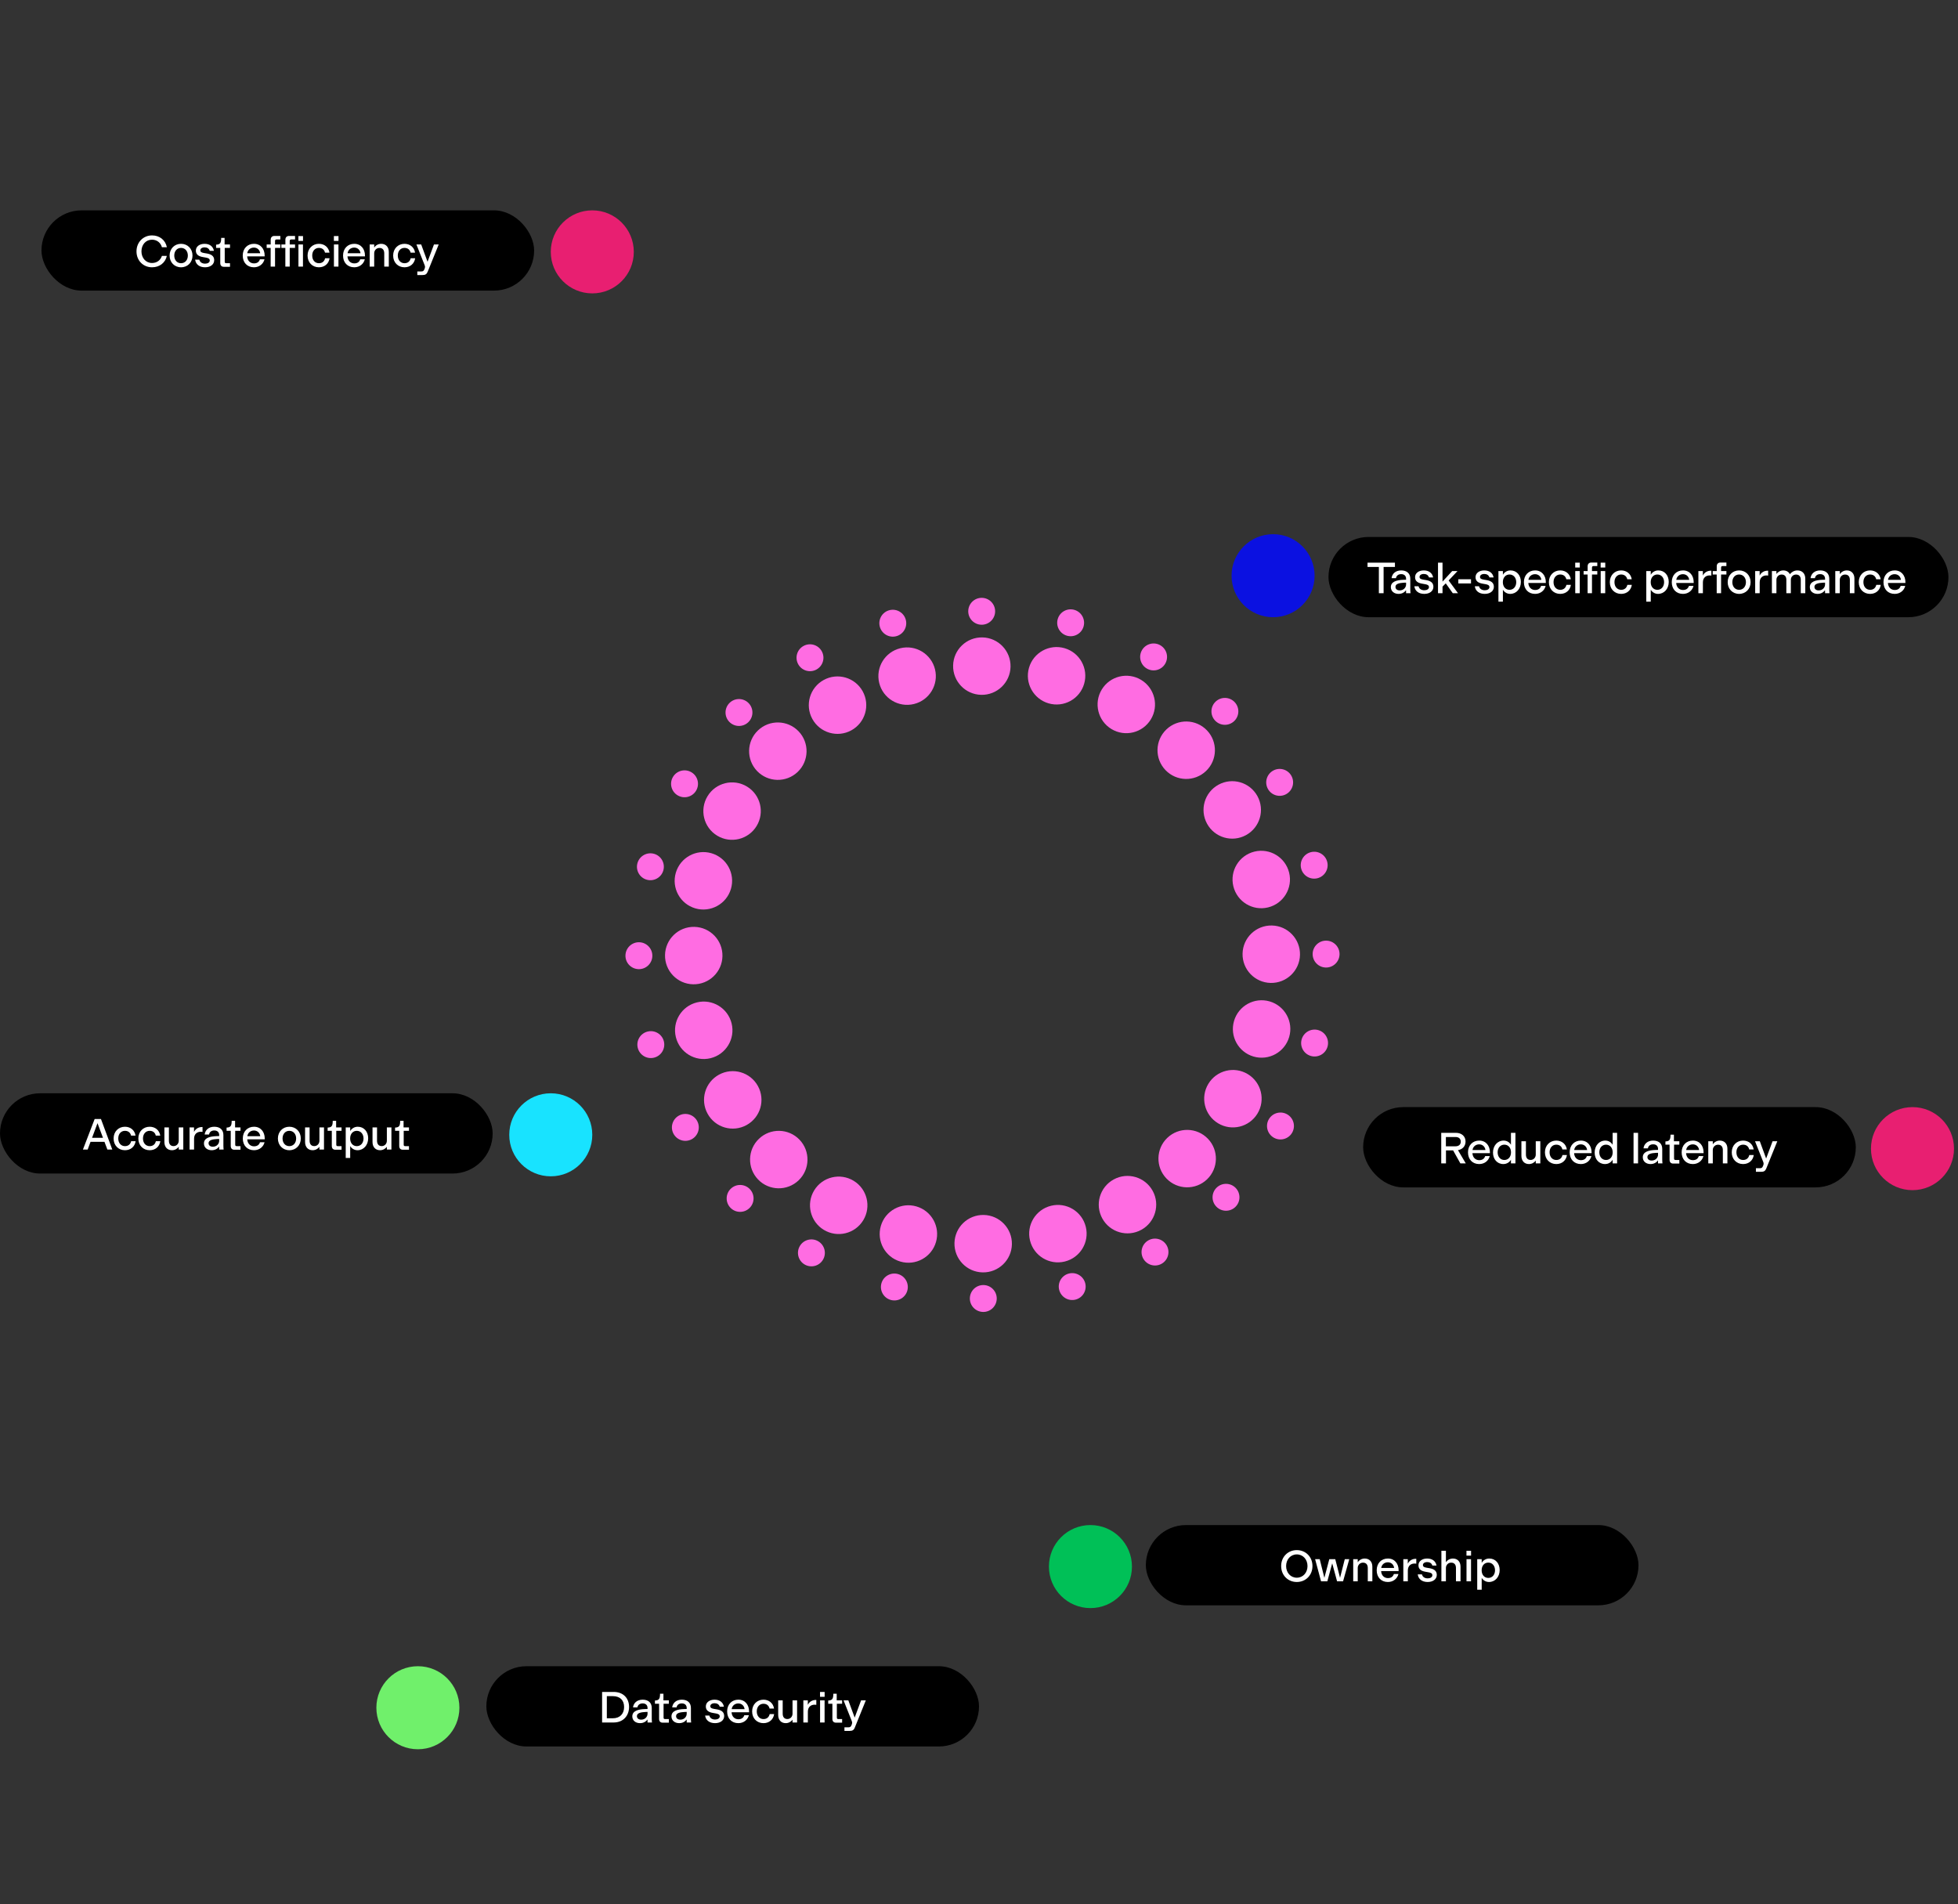<svg width="364" height="354" viewBox="0 0 364 354" fill="none" xmlns="http://www.w3.org/2000/svg">
<rect x="0" y="0" width="364" height="354" fill="#333333" stroke="none"/>
<g clip-path="url(#clip0_3020_20390)">
<path d="M182.412 129.17C185.36 129.233 187.799 126.897 187.862 123.949C187.926 121.001 185.586 118.558 182.638 118.495C179.69 118.432 177.25 120.767 177.187 123.716C177.124 126.664 179.463 129.107 182.412 129.17Z" fill="#FF6CE2"/>
<path d="M194.93 130.752C197.761 131.578 200.725 129.952 201.547 127.122C202.37 124.291 200.743 121.327 197.913 120.501C195.083 119.675 192.118 121.302 191.296 124.132C190.474 126.962 192.1 129.926 194.93 130.752Z" fill="#FF6CE2"/>
<path d="M206.616 135.524C209.138 137.053 212.419 136.252 213.948 133.73C215.477 131.209 214.671 127.924 212.15 126.395C209.629 124.866 206.347 125.668 204.819 128.189C203.29 130.711 204.095 133.996 206.616 135.524Z" fill="#FF6CE2"/>
<path d="M216.666 143.16C218.705 145.292 222.085 145.363 224.213 143.324C226.341 141.285 226.416 137.905 224.377 135.774C222.338 133.642 218.958 133.57 216.83 135.61C214.702 137.649 214.627 141.029 216.666 143.16Z" fill="#FF6CE2"/>
<path d="M224.399 153.134C225.815 155.719 229.063 156.665 231.647 155.245C234.232 153.825 235.178 150.581 233.758 147.993C232.342 145.408 229.094 144.462 226.51 145.882C223.925 147.302 222.979 150.546 224.399 153.134Z" fill="#FF6CE2"/>
<path d="M229.287 164.77C229.989 167.635 232.878 169.388 235.74 168.686C238.605 167.984 240.358 165.095 239.656 162.23C238.954 159.365 236.065 157.612 233.203 158.314C230.341 159.016 228.585 161.905 229.287 164.77Z" fill="#FF6CE2"/>
<path d="M230.997 177.276C230.934 180.224 233.269 182.663 236.218 182.727C239.166 182.79 241.609 180.45 241.672 177.502C241.735 174.554 239.4 172.115 236.451 172.051C233.503 171.988 231.06 174.328 230.997 177.276Z" fill="#FF6CE2"/>
<path d="M229.411 189.796C228.585 192.626 230.212 195.59 233.042 196.412C235.872 197.235 238.836 195.608 239.662 192.778C240.488 189.948 238.862 186.983 236.031 186.161C233.201 185.339 230.237 186.965 229.411 189.796Z" fill="#FF6CE2"/>
<path d="M224.639 201.48C223.11 204.002 223.912 207.283 226.433 208.812C228.954 210.341 232.239 209.536 233.768 207.014C235.297 204.493 234.495 201.211 231.974 199.683C229.453 198.154 226.168 198.959 224.639 201.48Z" fill="#FF6CE2"/>
<path d="M217.006 211.53C214.875 213.569 214.803 216.949 216.842 219.077C218.881 221.205 222.261 221.28 224.393 219.241C226.524 217.202 226.596 213.822 224.557 211.694C222.518 209.566 219.138 209.491 217.006 211.53Z" fill="#FF6CE2"/>
<path d="M207.033 219.264C204.449 220.68 203.503 223.928 204.922 226.512C206.342 229.096 209.586 230.042 212.174 228.623C214.759 227.206 215.705 223.959 214.285 221.374C212.865 218.79 209.621 217.844 207.033 219.264Z" fill="#FF6CE2"/>
<path d="M195.398 224.151C192.532 224.853 190.779 227.743 191.481 230.604C192.184 233.466 195.073 235.222 197.938 234.52C200.803 233.818 202.556 230.929 201.854 228.067C201.152 225.202 198.263 223.449 195.398 224.151Z" fill="#FF6CE2"/>
<path d="M182.891 225.861C179.943 225.798 177.503 228.134 177.44 231.082C177.377 234.031 179.716 236.473 182.665 236.537C185.613 236.6 188.052 234.264 188.115 231.316C188.179 228.367 185.839 225.925 182.891 225.861Z" fill="#FF6CE2"/>
<path d="M170.368 224.275C167.538 223.449 164.573 225.076 163.751 227.906C162.929 230.737 164.555 233.701 167.386 234.527C170.216 235.353 173.18 233.726 174.002 230.896C174.825 228.066 173.198 225.101 170.368 224.275Z" fill="#FF6CE2"/>
<path d="M158.687 219.504C156.166 217.975 152.884 218.776 151.356 221.298C149.827 223.819 150.632 227.104 153.153 228.633C155.675 230.161 158.956 229.36 160.485 226.839C162.014 224.317 161.209 221.032 158.687 219.504Z" fill="#FF6CE2"/>
<path d="M148.633 211.871C146.594 209.74 143.214 209.668 141.086 211.707C138.958 213.746 138.883 217.126 140.922 219.258C142.961 221.39 146.341 221.461 148.469 219.422C150.597 217.383 150.672 214.003 148.633 211.871Z" fill="#FF6CE2"/>
<path d="M140.901 201.897C139.484 199.313 136.237 198.367 133.652 199.786C131.068 201.206 130.122 204.45 131.542 207.038C132.958 209.623 136.206 210.569 138.79 209.149C141.374 207.729 142.32 204.485 140.901 201.897Z" fill="#FF6CE2"/>
<path d="M136.012 190.261C135.31 187.396 132.421 185.643 129.56 186.345C126.695 187.047 124.941 189.936 125.644 192.801C126.346 195.667 129.235 197.42 132.096 196.718C134.958 196.015 136.715 193.126 136.012 190.261Z" fill="#FF6CE2"/>
<path d="M134.306 177.756C134.369 174.808 132.033 172.368 129.085 172.305C126.137 172.242 123.694 174.581 123.631 177.53C123.568 180.478 125.903 182.917 128.852 182.98C131.8 183.044 134.243 180.704 134.306 177.756Z" fill="#FF6CE2"/>
<path d="M135.888 165.233C136.714 162.402 135.087 159.438 132.257 158.616C129.427 157.793 126.462 159.42 125.636 162.25C124.81 165.08 126.437 168.045 129.267 168.867C132.098 169.689 135.062 168.063 135.888 165.233Z" fill="#FF6CE2"/>
<path d="M140.66 153.551C142.188 151.03 141.387 147.748 138.866 146.22C136.344 144.691 133.059 145.496 131.531 148.018C130.002 150.539 130.803 153.82 133.325 155.349C135.846 156.878 139.131 156.073 140.66 153.551Z" fill="#FF6CE2"/>
<path d="M148.296 143.498C150.428 141.458 150.499 138.079 148.46 135.951C146.421 133.823 143.041 133.747 140.91 135.786C138.778 137.826 138.706 141.205 140.745 143.334C142.785 145.462 146.164 145.537 148.296 143.498Z" fill="#FF6CE2"/>
<path d="M158.27 135.768C160.854 134.352 161.8 131.104 160.381 128.52C158.961 125.935 155.717 124.989 153.129 126.409C150.544 127.825 149.598 131.073 151.018 133.657C152.438 136.242 155.682 137.188 158.27 135.768Z" fill="#FF6CE2"/>
<path d="M169.906 130.877C172.771 130.175 174.524 127.286 173.822 124.424C173.12 121.562 170.23 119.806 167.365 120.508C164.5 121.21 162.747 124.099 163.449 126.961C164.151 129.826 167.041 131.579 169.906 130.877Z" fill="#FF6CE2"/>
<path d="M182.445 116.137C183.825 116.166 184.966 115.074 184.998 113.693C185.03 112.312 183.935 111.172 182.554 111.139C181.174 111.107 180.033 112.203 180.001 113.584C179.968 114.964 181.068 116.109 182.445 116.137Z" fill="#FF6CE2"/>
<path d="M198.34 118.176C199.665 118.561 201.052 117.802 201.437 116.477C201.821 115.152 201.063 113.765 199.734 113.376C198.409 112.992 197.022 113.751 196.637 115.076C196.252 116.401 197.011 117.788 198.34 118.176Z" fill="#FF6CE2"/>
<path d="M213.163 124.261C214.343 124.978 215.879 124.603 216.595 123.419C217.312 122.236 216.933 120.7 215.754 119.984C214.574 119.267 213.037 119.642 212.321 120.825C211.605 122.008 211.984 123.545 213.163 124.261Z" fill="#FF6CE2"/>
<path d="M225.906 133.971C226.861 134.969 228.443 135.004 229.441 134.049C230.439 133.095 230.473 131.513 229.519 130.515C228.564 129.517 226.982 129.483 225.984 130.437C224.987 131.392 224.952 132.974 225.906 133.971Z" fill="#FF6CE2"/>
<path d="M235.704 146.648C236.368 147.86 237.888 148.301 239.096 147.637C240.304 146.972 240.749 145.453 240.084 144.241C239.42 143.029 237.9 142.588 236.692 143.253C235.484 143.917 235.039 145.437 235.704 146.648Z" fill="#FF6CE2"/>
<path d="M241.883 161.434C242.211 162.773 243.563 163.597 244.906 163.266C246.249 162.935 247.068 161.582 246.741 160.243C246.414 158.904 245.061 158.081 243.718 158.412C242.376 158.742 241.556 160.095 241.883 161.434Z" fill="#FF6CE2"/>
<path d="M244.027 177.309C243.998 178.69 245.09 179.831 246.471 179.863C247.852 179.895 248.996 178.796 249.025 177.419C249.057 176.038 247.961 174.897 246.58 174.865C245.2 174.833 244.055 175.932 244.027 177.309Z" fill="#FF6CE2"/>
<path d="M241.988 193.204C241.603 194.529 242.362 195.916 243.687 196.301C245.012 196.686 246.399 195.927 246.787 194.598C247.172 193.273 246.413 191.886 245.088 191.501C243.763 191.116 242.376 191.875 241.988 193.204Z" fill="#FF6CE2"/>
<path d="M235.906 208.027C235.19 209.207 235.565 210.743 236.748 211.46C237.931 212.176 239.468 211.797 240.184 210.618C240.9 209.438 240.525 207.901 239.342 207.185C238.159 206.469 236.622 206.848 235.906 208.027Z" fill="#FF6CE2"/>
<path d="M226.191 220.771C225.194 221.725 225.159 223.307 226.114 224.305C227.068 225.303 228.65 225.337 229.648 224.383C230.646 223.428 230.68 221.846 229.726 220.848C228.771 219.851 227.189 219.816 226.191 220.771Z" fill="#FF6CE2"/>
<path d="M213.515 230.567C212.304 231.232 211.862 232.751 212.527 233.959C213.191 235.167 214.711 235.612 215.922 234.948C217.134 234.283 217.575 232.764 216.911 231.556C216.246 230.348 214.727 229.903 213.515 230.567Z" fill="#FF6CE2"/>
<path d="M198.733 236.745C197.393 237.072 196.57 238.425 196.901 239.768C197.232 241.11 198.584 241.93 199.924 241.603C201.263 241.275 202.086 239.923 201.755 238.58C201.424 237.237 200.072 236.418 198.733 236.745Z" fill="#FF6CE2"/>
<path d="M182.854 238.891C181.473 238.862 180.332 239.954 180.3 241.335C180.268 242.716 181.367 243.86 182.744 243.889C184.125 243.921 185.266 242.825 185.298 241.444C185.33 240.064 184.231 238.919 182.854 238.891Z" fill="#FF6CE2"/>
<path d="M166.963 236.852C165.638 236.467 164.251 237.226 163.866 238.551C163.482 239.876 164.241 241.264 165.569 241.652C166.894 242.037 168.282 241.278 168.666 239.953C169.051 238.628 168.292 237.24 166.963 236.852Z" fill="#FF6CE2"/>
<path d="M152.14 230.77C150.961 230.054 149.424 230.429 148.708 231.612C147.992 232.795 148.37 234.332 149.55 235.048C150.729 235.764 152.266 235.389 152.982 234.206C153.698 233.023 153.32 231.486 152.14 230.77Z" fill="#FF6CE2"/>
<path d="M139.397 221.057C138.442 220.059 136.86 220.024 135.862 220.979C134.864 221.933 134.83 223.515 135.784 224.513C136.739 225.511 138.321 225.545 139.319 224.591C140.317 223.636 140.351 222.054 139.397 221.057Z" fill="#FF6CE2"/>
<path d="M129.6 208.379C128.935 207.168 127.416 206.726 126.208 207.391C125 208.055 124.555 209.575 125.22 210.786C125.884 211.998 127.404 212.439 128.611 211.775C129.819 211.11 130.264 209.591 129.6 208.379Z" fill="#FF6CE2"/>
<path d="M123.419 193.597C123.092 192.258 121.739 191.435 120.396 191.766C119.053 192.096 118.234 193.449 118.561 194.788C118.888 196.127 120.241 196.951 121.584 196.62C122.926 196.289 123.746 194.936 123.419 193.597Z" fill="#FF6CE2"/>
<path d="M121.273 177.718C121.301 176.337 120.209 175.196 118.829 175.164C117.448 175.132 116.307 176.231 116.275 177.612C116.243 178.993 117.338 180.134 118.719 180.166C120.1 180.198 121.244 179.099 121.273 177.722L121.273 177.718Z" fill="#FF6CE2"/>
<path d="M123.312 161.827C123.696 160.502 122.938 159.115 121.613 158.73C120.287 158.346 118.9 159.105 118.512 160.433C118.127 161.758 118.886 163.146 120.211 163.53C121.536 163.915 122.924 163.156 123.312 161.827Z" fill="#FF6CE2"/>
<path d="M129.397 147.004C130.113 145.825 129.738 144.288 128.555 143.572C127.372 142.856 125.835 143.234 125.119 144.414C124.403 145.593 124.778 147.13 125.961 147.846C127.144 148.562 128.681 148.184 129.397 147.004Z" fill="#FF6CE2"/>
<path d="M139.107 134.261C140.105 133.306 140.139 131.724 139.185 130.726C138.23 129.729 136.648 129.694 135.65 130.648C134.653 131.603 134.618 133.185 135.573 134.183C136.527 135.181 138.109 135.215 139.107 134.261Z" fill="#FF6CE2"/>
<path d="M151.784 124.464C152.995 123.8 153.436 122.28 152.772 121.072C152.108 119.864 150.588 119.42 149.376 120.084C148.165 120.749 147.724 122.268 148.388 123.476C149.053 124.684 150.572 125.129 151.784 124.464Z" fill="#FF6CE2"/>
<path d="M166.57 118.284C167.909 117.957 168.733 116.604 168.402 115.261C168.071 113.918 166.718 113.099 165.379 113.426C164.04 113.753 163.217 115.106 163.548 116.449C163.878 117.791 165.231 118.611 166.57 118.284Z" fill="#FF6CE2"/>
<path d="M117.827 46.823C117.827 51.086 114.371 54.541 110.109 54.541C105.846 54.541 102.391 51.086 102.391 46.823C102.391 42.56 105.846 39.105 110.109 39.105C114.371 39.105 117.827 42.56 117.827 46.823Z" fill="#E81F71"/>
<path d="M110.108 210.959C110.108 215.222 106.652 218.677 102.39 218.677C98.127 218.677 94.672 215.222 94.672 210.959C94.672 206.697 98.127 203.241 102.39 203.241C106.652 203.241 110.108 206.697 110.108 210.959Z" fill="#18E3FF"/>
<path d="M210.436 291.227C210.436 295.489 206.981 298.945 202.718 298.945C198.455 298.945 195 295.489 195 291.227C195 286.964 198.455 283.509 202.718 283.509C206.981 283.509 210.436 286.964 210.436 291.227Z" fill="#00C057"/>
<path d="M363.256 213.532C363.256 217.795 359.801 221.25 355.538 221.25C351.276 221.25 347.82 217.795 347.82 213.532C347.82 209.269 351.276 205.814 355.538 205.814C359.801 205.814 363.256 209.269 363.256 213.532Z" fill="#E81F71"/>
<path d="M244.389 107.023C244.389 111.286 240.934 114.741 236.671 114.741C232.409 114.741 228.953 111.286 228.953 107.023C228.953 102.761 232.409 99.305 236.671 99.305C240.934 99.305 244.389 102.761 244.389 107.023Z" fill="#0B11E1"/>
<path d="M85.405 317.468C85.405 321.731 81.949 325.186 77.687 325.186C73.424 325.186 69.969 321.731 69.969 317.468C69.969 313.205 73.424 309.75 77.687 309.75C81.949 309.75 85.405 313.205 85.405 317.468Z" fill="#70F06B"/>
<rect x="7.711" y="39.105" width="91.587" height="14.921" rx="7.461" fill="black"/>
<path d="M28.265 49.689C26.635 49.689 25.375 48.455 25.375 46.734C25.375 45.022 26.635 43.762 28.265 43.762C29.673 43.762 30.759 44.635 31.023 45.96H30.101C29.879 45.137 29.187 44.56 28.265 44.56C27.104 44.56 26.297 45.483 26.297 46.726C26.297 47.952 27.104 48.891 28.265 48.891C29.179 48.891 29.846 48.356 30.101 47.574H31.015C30.735 48.833 29.689 49.689 28.265 49.689ZM33.654 49.689C32.436 49.689 31.53 48.776 31.53 47.508C31.53 46.24 32.436 45.326 33.654 45.326C34.881 45.326 35.787 46.24 35.787 47.508C35.787 48.776 34.881 49.689 33.654 49.689ZM33.654 48.932C34.404 48.932 34.922 48.339 34.922 47.508C34.922 46.676 34.404 46.084 33.654 46.084C32.905 46.084 32.395 46.676 32.395 47.508C32.395 48.339 32.905 48.932 33.654 48.932ZM38.123 49.689C37.069 49.689 36.386 49.138 36.279 48.273H37.061C37.184 48.8 37.637 49.014 38.139 49.014C38.608 49.014 38.995 48.792 38.995 48.43C38.995 48.059 38.658 47.944 38.189 47.87L37.719 47.788C36.937 47.656 36.41 47.327 36.41 46.586C36.41 45.828 37.086 45.326 38.032 45.326C38.962 45.326 39.613 45.795 39.769 46.635H38.995C38.864 46.182 38.485 45.985 38.041 45.985C37.555 45.985 37.242 46.215 37.242 46.528C37.242 46.857 37.489 46.964 37.983 47.047L38.444 47.121C39.226 47.253 39.819 47.565 39.819 48.364C39.819 49.179 39.102 49.689 38.123 49.689ZM42.758 49.599H41.622C41.186 49.599 40.947 49.352 40.947 48.899V46.084H40.173V45.483C40.988 45.45 41.112 45.112 41.12 44.223H41.754V45.45H42.758V46.084H41.779V48.644C41.779 48.85 41.853 48.932 42.075 48.932H42.758V49.599ZM49.201 47.664H45.949C45.998 48.479 46.534 48.965 47.209 48.965C47.801 48.965 48.164 48.693 48.32 48.208H49.168C48.962 49.064 48.205 49.689 47.209 49.689C45.966 49.689 45.126 48.825 45.126 47.508C45.126 46.199 45.998 45.326 47.209 45.326C48.46 45.326 49.201 46.281 49.201 47.508V47.664ZM47.2 46.026C46.591 46.026 46.064 46.413 45.966 47.08H48.37C48.287 46.446 47.826 46.026 47.2 46.026ZM51.131 49.566H50.316V46.084H49.575V45.45H50.324V44.56C50.324 44.132 50.579 43.861 51.007 43.861H52.118V44.519H51.41C51.213 44.519 51.131 44.618 51.131 44.807V45.45H52.118V46.084H51.131V49.566ZM53.862 49.566H53.047V46.084H52.306V45.45H53.055V44.56C53.055 44.132 53.31 43.861 53.739 43.861H54.85V44.519H54.142C53.944 44.519 53.862 44.618 53.862 44.807V45.45H54.85V46.084H53.862V49.566ZM56.33 44.791H55.474V43.886H56.33V44.791ZM56.322 49.566H55.482V45.45H56.322V49.566ZM59.285 49.689C58.091 49.689 57.178 48.817 57.178 47.508C57.178 46.199 58.108 45.326 59.285 45.326C60.306 45.326 61.096 45.96 61.253 46.973H60.421C60.298 46.421 59.894 46.084 59.285 46.084C58.577 46.084 58.042 46.635 58.042 47.499C58.042 48.389 58.585 48.932 59.285 48.932C59.894 48.932 60.306 48.594 60.438 48.01H61.269C61.121 49.023 60.347 49.689 59.285 49.689ZM62.927 44.791H62.071V43.886H62.927V44.791ZM62.919 49.566H62.079V45.45H62.919V49.566ZM67.849 47.664H64.597C64.647 48.479 65.182 48.965 65.857 48.965C66.45 48.965 66.812 48.693 66.969 48.208H67.816C67.611 49.064 66.853 49.689 65.857 49.689C64.614 49.689 63.774 48.825 63.774 47.508C63.774 46.199 64.647 45.326 65.857 45.326C67.108 45.326 67.849 46.281 67.849 47.508V47.664ZM65.849 46.026C65.24 46.026 64.713 46.413 64.614 47.08H67.018C66.936 46.446 66.475 46.026 65.849 46.026ZM70.864 45.326C71.712 45.326 72.28 45.902 72.28 46.833V49.566H71.432V47.088C71.432 46.528 71.177 46.092 70.543 46.092C69.951 46.092 69.564 46.561 69.564 47.08V49.566H68.724V45.45H69.564V46.026C69.827 45.623 70.296 45.326 70.864 45.326ZM75.196 49.689C74.002 49.689 73.088 48.817 73.088 47.508C73.088 46.199 74.019 45.326 75.196 45.326C76.217 45.326 77.007 45.96 77.163 46.973H76.332C76.208 46.421 75.805 46.084 75.196 46.084C74.488 46.084 73.953 46.635 73.953 47.499C73.953 48.389 74.496 48.932 75.196 48.932C75.805 48.932 76.217 48.594 76.348 48.01H77.18C77.032 49.023 76.258 49.689 75.196 49.689ZM79.481 48.66L80.675 45.45H81.556L79.514 50.496C79.316 50.99 79.061 51.13 78.534 51.13H77.579V50.463H78.304C78.65 50.463 78.773 50.356 78.897 50.052C78.971 49.887 79.012 49.755 79.012 49.615C79.012 49.5 78.979 49.377 78.913 49.22L77.415 45.45H78.304L79.481 48.66Z" fill="white"/>
<rect y="203.241" width="91.587" height="14.921" rx="7.461" fill="black"/>
<path d="M20.876 213.702H19.962L19.419 212.261H16.833L16.298 213.702H15.417L17.599 208.022H18.768L20.876 213.702ZM18.126 208.796L17.113 211.521H19.147L18.126 208.796ZM23.228 213.826C22.034 213.826 21.12 212.953 21.12 211.644C21.12 210.335 22.05 209.462 23.228 209.462C24.249 209.462 25.039 210.096 25.195 211.109H24.364C24.24 210.557 23.837 210.22 23.228 210.22C22.52 210.22 21.985 210.771 21.985 211.636C21.985 212.525 22.528 213.068 23.228 213.068C23.837 213.068 24.249 212.731 24.38 212.146H25.212C25.064 213.159 24.29 213.826 23.228 213.826ZM27.825 213.826C26.631 213.826 25.717 212.953 25.717 211.644C25.717 210.335 26.647 209.462 27.825 209.462C28.845 209.462 29.636 210.096 29.792 211.109H28.961C28.837 210.557 28.434 210.22 27.825 210.22C27.116 210.22 26.581 210.771 26.581 211.636C26.581 212.525 27.125 213.068 27.825 213.068C28.434 213.068 28.845 212.731 28.977 212.146H29.808C29.66 213.159 28.887 213.826 27.825 213.826ZM33.228 212.072V209.586H34.076V213.702H33.228V213.192C32.948 213.562 32.495 213.826 31.96 213.826C31.12 213.826 30.561 213.241 30.561 212.303V209.586H31.4V212.064C31.4 212.624 31.656 213.06 32.265 213.06C32.849 213.06 33.228 212.591 33.228 212.072ZM37.585 209.512H37.651V210.417C37.536 210.401 37.462 210.393 37.338 210.393C36.63 210.393 36.079 210.821 36.079 211.693V213.702H35.239V209.586H36.071V210.426C36.359 209.825 36.919 209.512 37.585 209.512ZM39.348 213.826C38.55 213.826 37.916 213.356 37.916 212.566C37.916 211.537 39.011 211.249 40.246 211.208L40.748 211.191V211.018C40.748 210.491 40.427 210.154 39.842 210.154C39.291 210.154 38.945 210.442 38.863 210.903H38.048C38.146 210.08 38.788 209.462 39.842 209.462C40.888 209.462 41.53 210.022 41.53 211.01V212.978C41.53 213.233 41.555 213.587 41.571 213.686V213.702H40.748C40.74 213.57 40.74 213.274 40.74 213.142C40.468 213.521 40.007 213.826 39.348 213.826ZM39.562 213.175C40.303 213.175 40.748 212.624 40.748 212.072V211.735C40.657 211.735 40.542 211.735 40.377 211.743C39.505 211.792 38.772 211.94 38.772 212.517C38.772 212.937 39.101 213.175 39.562 213.175ZM44.707 213.735H43.571C43.135 213.735 42.896 213.488 42.896 213.035V210.22H42.122V209.619C42.937 209.586 43.06 209.248 43.069 208.359H43.703V209.586H44.707V210.22H43.727V212.78C43.727 212.986 43.801 213.068 44.024 213.068H44.707V213.735ZM49.214 211.8H45.962C46.012 212.615 46.547 213.101 47.222 213.101C47.815 213.101 48.177 212.829 48.333 212.344H49.181C48.975 213.2 48.218 213.826 47.222 213.826C45.979 213.826 45.139 212.961 45.139 211.644C45.139 210.335 46.012 209.462 47.222 209.462C48.473 209.462 49.214 210.417 49.214 211.644V211.8ZM47.214 210.162C46.604 210.162 46.078 210.549 45.979 211.216H48.383C48.3 210.582 47.839 210.162 47.214 210.162ZM53.787 213.826C52.569 213.826 51.663 212.912 51.663 211.644C51.663 210.376 52.569 209.462 53.787 209.462C55.014 209.462 55.919 210.376 55.919 211.644C55.919 212.912 55.014 213.826 53.787 213.826ZM53.787 213.068C54.536 213.068 55.055 212.475 55.055 211.644C55.055 210.813 54.536 210.22 53.787 210.22C53.038 210.22 52.528 210.813 52.528 211.644C52.528 212.475 53.038 213.068 53.787 213.068ZM59.383 212.072V209.586H60.231V213.702H59.383V213.192C59.103 213.562 58.651 213.826 58.116 213.826C57.276 213.826 56.716 213.241 56.716 212.303V209.586H57.556V212.064C57.556 212.624 57.811 213.06 58.42 213.06C59.005 213.06 59.383 212.591 59.383 212.072ZM63.494 213.735H62.358C61.921 213.735 61.683 213.488 61.683 213.035V210.22H60.909V209.619C61.724 209.586 61.847 209.248 61.856 208.359H62.489V209.586H63.494V210.22H62.514V212.78C62.514 212.986 62.588 213.068 62.81 213.068H63.494V213.735ZM66.518 209.462C67.671 209.462 68.445 210.376 68.445 211.603C68.445 212.871 67.605 213.826 66.46 213.826C65.851 213.826 65.365 213.496 65.102 213.052V215.266H64.271V209.586H65.102V210.269C65.365 209.816 65.859 209.462 66.518 209.462ZM66.329 213.068C67.078 213.068 67.58 212.467 67.58 211.644C67.58 210.821 67.07 210.22 66.329 210.22C65.621 210.22 65.094 210.771 65.094 211.644C65.094 212.517 65.621 213.068 66.329 213.068ZM71.919 212.072V209.586H72.767V213.702H71.919V213.192C71.639 213.562 71.187 213.826 70.652 213.826C69.812 213.826 69.252 213.241 69.252 212.303V209.586H70.092V212.064C70.092 212.624 70.347 213.06 70.956 213.06C71.541 213.06 71.919 212.591 71.919 212.072ZM76.03 213.735H74.894C74.457 213.735 74.219 213.488 74.219 213.035V210.22H73.445V209.619C74.26 209.586 74.383 209.248 74.391 208.359H75.025V209.586H76.03V210.22H75.05V212.78C75.05 212.986 75.124 213.068 75.347 213.068H76.03V213.735Z" fill="white"/>
<rect x="213.016" y="283.509" width="91.587" height="14.921" rx="7.461" fill="black"/>
<path d="M241.078 294.093C239.44 294.093 238.172 292.85 238.172 291.129C238.172 289.409 239.44 288.166 241.078 288.166C242.724 288.166 243.992 289.409 243.992 291.129C243.992 292.85 242.724 294.093 241.078 294.093ZM241.078 293.295C242.247 293.295 243.07 292.348 243.07 291.129C243.07 289.911 242.247 288.964 241.078 288.964C239.917 288.964 239.094 289.911 239.094 291.129C239.094 292.348 239.917 293.295 241.078 293.295ZM249.12 293.311L250.001 289.853H250.833L249.68 293.97H248.569L247.663 290.619L246.758 293.97H245.589L244.486 289.853H245.342L246.206 293.319L247.12 289.853H248.231L249.12 293.311ZM253.709 289.73C254.557 289.73 255.125 290.306 255.125 291.237V293.97H254.277V291.492C254.277 290.932 254.021 290.496 253.387 290.496C252.795 290.496 252.408 290.965 252.408 291.483V293.97H251.568V289.853H252.408V290.43C252.671 290.026 253.141 289.73 253.709 289.73ZM260.008 292.068H256.756C256.805 292.883 257.34 293.369 258.015 293.369C258.608 293.369 258.97 293.097 259.127 292.611H259.975C259.769 293.468 259.012 294.093 258.015 294.093C256.772 294.093 255.933 293.229 255.933 291.912C255.933 290.603 256.805 289.73 258.015 289.73C259.267 289.73 260.008 290.685 260.008 291.912V292.068ZM258.007 290.43C257.398 290.43 256.871 290.817 256.772 291.483H259.176C259.094 290.85 258.633 290.43 258.007 290.43ZM263.228 289.779H263.294V290.685C263.179 290.668 263.105 290.66 262.981 290.66C262.273 290.66 261.722 291.088 261.722 291.961V293.97H260.882V289.853H261.714V290.693C262.002 290.092 262.562 289.779 263.228 289.779ZM265.409 294.093C264.355 294.093 263.672 293.542 263.565 292.677H264.347C264.471 293.204 264.923 293.418 265.426 293.418C265.895 293.418 266.282 293.196 266.282 292.834C266.282 292.463 265.944 292.348 265.475 292.274L265.006 292.191C264.224 292.06 263.697 291.73 263.697 290.99C263.697 290.232 264.372 289.73 265.319 289.73C266.249 289.73 266.899 290.199 267.056 291.039H266.282C266.15 290.586 265.771 290.389 265.327 290.389C264.841 290.389 264.528 290.619 264.528 290.932C264.528 291.261 264.775 291.368 265.269 291.451L265.73 291.525C266.512 291.656 267.105 291.969 267.105 292.768C267.105 293.583 266.389 294.093 265.409 294.093ZM270.102 289.73C270.95 289.73 271.518 290.306 271.518 291.237V293.97H270.67V291.492C270.67 290.932 270.414 290.496 269.781 290.496C269.188 290.496 268.801 290.965 268.801 291.483V293.97H267.961V288.289H268.801V290.413C269.073 290.026 269.534 289.73 270.102 289.73ZM273.478 289.195H272.622V288.289H273.478V289.195ZM273.47 293.97H272.63V289.853H273.47V293.97ZM276.869 289.73C278.022 289.73 278.796 290.644 278.796 291.87C278.796 293.138 277.956 294.093 276.812 294.093C276.203 294.093 275.717 293.764 275.453 293.319V295.534H274.622V289.853H275.453V290.537C275.717 290.084 276.211 289.73 276.869 289.73ZM276.68 293.336C277.429 293.336 277.931 292.735 277.931 291.912C277.931 291.088 277.421 290.487 276.68 290.487C275.972 290.487 275.445 291.039 275.445 291.912C275.445 292.784 275.972 293.336 276.68 293.336Z" fill="white"/>
<rect x="253.414" y="205.814" width="91.587" height="14.921" rx="7.461" fill="black"/>
<path d="M268.813 216.275H267.932V210.594H270.666C271.703 210.594 272.452 211.22 272.452 212.208C272.452 213.081 271.876 213.673 271.044 213.813L272.493 216.275H271.489L270.139 213.855H268.813V216.275ZM268.797 211.368V213.097H270.592C271.184 213.097 271.563 212.776 271.563 212.241C271.563 211.681 271.184 211.368 270.592 211.368H268.797ZM276.981 214.373H273.729C273.778 215.188 274.313 215.674 274.988 215.674C275.581 215.674 275.943 215.402 276.1 214.917H276.948C276.742 215.773 275.985 216.398 274.988 216.398C273.745 216.398 272.906 215.534 272.906 214.217C272.906 212.908 273.778 212.035 274.988 212.035C276.24 212.035 276.981 212.99 276.981 214.217V214.373ZM274.98 212.735C274.371 212.735 273.844 213.122 273.745 213.789H276.149C276.067 213.155 275.606 212.735 274.98 212.735ZM280.893 212.809V210.594H281.725V216.275H280.893V215.592C280.63 216.044 280.136 216.398 279.477 216.398C278.324 216.398 277.551 215.485 277.551 214.258C277.551 212.99 278.382 212.035 279.535 212.035C280.144 212.035 280.63 212.364 280.893 212.809ZM279.666 215.641C280.374 215.641 280.901 215.089 280.901 214.217C280.901 213.344 280.374 212.793 279.666 212.793C278.917 212.793 278.415 213.394 278.415 214.217C278.415 215.04 278.925 215.641 279.666 215.641ZM285.504 214.645V212.159H286.352V216.275H285.504V215.764C285.224 216.135 284.771 216.398 284.236 216.398C283.396 216.398 282.836 215.814 282.836 214.875V212.159H283.676V214.637C283.676 215.196 283.931 215.633 284.541 215.633C285.125 215.633 285.504 215.164 285.504 214.645ZM289.318 216.398C288.124 216.398 287.21 215.526 287.21 214.217C287.21 212.908 288.141 212.035 289.318 212.035C290.339 212.035 291.129 212.669 291.285 213.682H290.454C290.33 213.13 289.927 212.793 289.318 212.793C288.61 212.793 288.075 213.344 288.075 214.209C288.075 215.098 288.618 215.641 289.318 215.641C289.927 215.641 290.339 215.303 290.47 214.719H291.302C291.154 215.732 290.38 216.398 289.318 216.398ZM295.882 214.373H292.63C292.68 215.188 293.215 215.674 293.89 215.674C294.483 215.674 294.845 215.402 295.001 214.917H295.849C295.643 215.773 294.886 216.398 293.89 216.398C292.647 216.398 291.807 215.534 291.807 214.217C291.807 212.908 292.68 212.035 293.89 212.035C295.141 212.035 295.882 212.99 295.882 214.217V214.373ZM293.882 212.735C293.272 212.735 292.746 213.122 292.647 213.789H295.051C294.968 213.155 294.507 212.735 293.882 212.735ZM299.794 212.809V210.594H300.626V216.275H299.794V215.592C299.531 216.044 299.037 216.398 298.378 216.398C297.226 216.398 296.452 215.485 296.452 214.258C296.452 212.99 297.284 212.035 298.436 212.035C299.045 212.035 299.531 212.364 299.794 212.809ZM298.568 215.641C299.276 215.641 299.803 215.089 299.803 214.217C299.803 213.344 299.276 212.793 298.568 212.793C297.819 212.793 297.316 213.394 297.316 214.217C297.316 215.04 297.827 215.641 298.568 215.641ZM304.523 216.275H303.683V210.594H304.523V216.275ZM306.835 216.398C306.037 216.398 305.403 215.929 305.403 215.139C305.403 214.11 306.498 213.822 307.733 213.78L308.235 213.764V213.591C308.235 213.064 307.914 212.727 307.329 212.727C306.778 212.727 306.432 213.015 306.35 213.476H305.535C305.633 212.653 306.276 212.035 307.329 212.035C308.375 212.035 309.017 212.595 309.017 213.583V215.55C309.017 215.806 309.042 216.16 309.058 216.258V216.275H308.235C308.227 216.143 308.227 215.847 308.227 215.715C307.955 216.094 307.494 216.398 306.835 216.398ZM307.049 215.748C307.79 215.748 308.235 215.196 308.235 214.645V214.307C308.144 214.307 308.029 214.307 307.864 214.316C306.992 214.365 306.259 214.513 306.259 215.089C306.259 215.509 306.588 215.748 307.049 215.748ZM312.194 216.308H311.058C310.622 216.308 310.383 216.061 310.383 215.608V212.793H309.609V212.192C310.424 212.159 310.547 211.821 310.556 210.932H311.19V212.159H312.194V212.793H311.214V215.353C311.214 215.559 311.288 215.641 311.511 215.641H312.194V216.308ZM316.701 214.373H313.449C313.499 215.188 314.034 215.674 314.709 215.674C315.302 215.674 315.664 215.402 315.82 214.917H316.668C316.462 215.773 315.705 216.398 314.709 216.398C313.466 216.398 312.626 215.534 312.626 214.217C312.626 212.908 313.499 212.035 314.709 212.035C315.96 212.035 316.701 212.99 316.701 214.217V214.373ZM314.701 212.735C314.092 212.735 313.565 213.122 313.466 213.789H315.87C315.787 213.155 315.326 212.735 314.701 212.735ZM319.716 212.035C320.564 212.035 321.132 212.611 321.132 213.542V216.275H320.284V213.797C320.284 213.237 320.029 212.801 319.395 212.801C318.802 212.801 318.415 213.27 318.415 213.789V216.275H317.576V212.159H318.415V212.735C318.679 212.332 319.148 212.035 319.716 212.035ZM324.048 216.398C322.854 216.398 321.94 215.526 321.94 214.217C321.94 212.908 322.87 212.035 324.048 212.035C325.069 212.035 325.859 212.669 326.015 213.682H325.184C325.06 213.13 324.657 212.793 324.048 212.793C323.34 212.793 322.805 213.344 322.805 214.209C322.805 215.098 323.348 215.641 324.048 215.641C324.657 215.641 325.069 215.303 325.2 214.719H326.032C325.884 215.732 325.11 216.398 324.048 216.398ZM328.333 215.369L329.527 212.159H330.408L328.366 217.205C328.168 217.699 327.913 217.839 327.386 217.839H326.431V217.172H327.156C327.501 217.172 327.625 217.065 327.748 216.761C327.823 216.596 327.864 216.464 327.864 216.324C327.864 216.209 327.831 216.086 327.765 215.929L326.267 212.159H327.156L328.333 215.369Z" fill="white"/>
<rect x="246.969" y="99.82" width="115.256" height="14.921" rx="7.461" fill="black"/>
<path d="M257.217 110.281H256.336V105.391H254.228V104.6H259.324V105.391H257.217V110.281ZM259.997 110.404C259.199 110.404 258.565 109.935 258.565 109.145C258.565 108.116 259.66 107.827 260.895 107.786L261.397 107.77V107.597C261.397 107.07 261.076 106.733 260.491 106.733C259.94 106.733 259.594 107.021 259.512 107.482H258.697C258.795 106.658 259.437 106.041 260.491 106.041C261.537 106.041 262.179 106.601 262.179 107.589V109.556C262.179 109.812 262.204 110.166 262.22 110.264V110.281H261.397C261.389 110.149 261.389 109.853 261.389 109.721C261.117 110.1 260.656 110.404 259.997 110.404ZM260.211 109.754C260.952 109.754 261.397 109.202 261.397 108.651V108.313C261.306 108.313 261.191 108.313 261.026 108.321C260.154 108.371 259.421 108.519 259.421 109.095C259.421 109.515 259.75 109.754 260.211 109.754ZM264.779 110.404C263.725 110.404 263.042 109.853 262.935 108.988H263.717C263.84 109.515 264.293 109.729 264.795 109.729C265.264 109.729 265.651 109.507 265.651 109.145C265.651 108.774 265.314 108.659 264.844 108.585L264.375 108.503C263.593 108.371 263.066 108.042 263.066 107.301C263.066 106.543 263.741 106.041 264.688 106.041C265.618 106.041 266.269 106.51 266.425 107.35H265.651C265.52 106.897 265.141 106.7 264.696 106.7C264.211 106.7 263.898 106.93 263.898 107.243C263.898 107.572 264.145 107.679 264.639 107.762L265.1 107.836C265.882 107.967 266.475 108.28 266.475 109.079C266.475 109.894 265.758 110.404 264.779 110.404ZM268.17 110.281H267.331V104.6H268.17V108.116L269.965 106.164H270.953L269.307 107.91L271.052 110.281H270.08L268.771 108.445L268.17 109.054V110.281ZM273.468 108.461H271.105V107.688H273.468V108.461ZM276.02 110.404C274.966 110.404 274.283 109.853 274.176 108.988H274.958C275.082 109.515 275.535 109.729 276.037 109.729C276.506 109.729 276.893 109.507 276.893 109.145C276.893 108.774 276.555 108.659 276.086 108.585L275.617 108.503C274.835 108.371 274.308 108.042 274.308 107.301C274.308 106.543 274.983 106.041 275.93 106.041C276.86 106.041 277.51 106.51 277.667 107.35H276.893C276.761 106.897 276.382 106.7 275.938 106.7C275.452 106.7 275.139 106.93 275.139 107.243C275.139 107.572 275.386 107.679 275.88 107.762L276.341 107.836C277.123 107.967 277.716 108.28 277.716 109.079C277.716 109.894 277 110.404 276.02 110.404ZM280.812 106.041C281.964 106.041 282.738 106.955 282.738 108.181C282.738 109.449 281.898 110.404 280.754 110.404C280.145 110.404 279.659 110.075 279.396 109.63V111.845H278.564V106.164H279.396V106.848C279.659 106.395 280.153 106.041 280.812 106.041ZM280.622 109.647C281.371 109.647 281.874 109.046 281.874 108.223C281.874 107.399 281.363 106.798 280.622 106.798C279.914 106.798 279.387 107.35 279.387 108.223C279.387 109.095 279.914 109.647 280.622 109.647ZM287.374 108.379H284.122C284.171 109.194 284.706 109.68 285.381 109.68C285.974 109.68 286.336 109.408 286.493 108.922H287.341C287.135 109.779 286.378 110.404 285.381 110.404C284.138 110.404 283.299 109.54 283.299 108.223C283.299 106.914 284.171 106.041 285.381 106.041C286.633 106.041 287.374 106.996 287.374 108.223V108.379ZM285.373 106.741C284.764 106.741 284.237 107.128 284.138 107.795H286.542C286.46 107.161 285.999 106.741 285.373 106.741ZM290.051 110.404C288.857 110.404 287.944 109.532 287.944 108.223C287.944 106.914 288.874 106.041 290.051 106.041C291.072 106.041 291.862 106.675 292.019 107.688H291.187C291.064 107.136 290.66 106.798 290.051 106.798C289.343 106.798 288.808 107.35 288.808 108.214C288.808 109.104 289.351 109.647 290.051 109.647C290.66 109.647 291.072 109.309 291.204 108.725H292.035C291.887 109.737 291.113 110.404 290.051 110.404ZM293.693 105.506H292.837V104.6H293.693V105.506ZM293.685 110.281H292.845V106.164H293.685V110.281ZM295.956 110.281H295.141V106.798H294.4V106.164H295.149V105.275C295.149 104.847 295.405 104.576 295.833 104.576H296.944V105.234H296.236C296.039 105.234 295.956 105.333 295.956 105.522V106.164H296.944V106.798H295.956V110.281ZM298.424 105.506H297.568V104.6H298.424V105.506ZM298.416 110.281H297.576V106.164H298.416V110.281ZM301.379 110.404C300.185 110.404 299.272 109.532 299.272 108.223C299.272 106.914 300.202 106.041 301.379 106.041C302.4 106.041 303.19 106.675 303.347 107.688H302.515C302.392 107.136 301.988 106.798 301.379 106.798C300.671 106.798 300.136 107.35 300.136 108.214C300.136 109.104 300.679 109.647 301.379 109.647C301.988 109.647 302.4 109.309 302.532 108.725H303.363C303.215 109.737 302.441 110.404 301.379 110.404ZM308.3 106.041C309.452 106.041 310.226 106.955 310.226 108.181C310.226 109.449 309.386 110.404 308.242 110.404C307.633 110.404 307.147 110.075 306.884 109.63V111.845H306.052V106.164H306.884V106.848C307.147 106.395 307.641 106.041 308.3 106.041ZM308.11 109.647C308.859 109.647 309.362 109.046 309.362 108.223C309.362 107.399 308.851 106.798 308.11 106.798C307.402 106.798 306.875 107.35 306.875 108.223C306.875 109.095 307.402 109.647 308.11 109.647ZM314.862 108.379H311.61C311.659 109.194 312.194 109.68 312.869 109.68C313.462 109.68 313.824 109.408 313.981 108.922H314.829C314.623 109.779 313.866 110.404 312.869 110.404C311.626 110.404 310.787 109.54 310.787 108.223C310.787 106.914 311.659 106.041 312.869 106.041C314.121 106.041 314.862 106.996 314.862 108.223V108.379ZM312.861 106.741C312.252 106.741 311.725 107.128 311.626 107.795H314.03C313.948 107.161 313.487 106.741 312.861 106.741ZM318.082 106.09H318.148V106.996C318.033 106.98 317.959 106.971 317.836 106.971C317.128 106.971 316.576 107.399 316.576 108.272V110.281H315.736V106.164H316.568V107.004C316.856 106.403 317.416 106.09 318.082 106.09ZM319.957 110.281H319.142V106.798H318.401V106.164H319.15V105.275C319.15 104.847 319.405 104.576 319.834 104.576H320.945V105.234H320.237C320.039 105.234 319.957 105.333 319.957 105.522V106.164H320.945V106.798H319.957V110.281ZM323.308 110.404C322.089 110.404 321.184 109.49 321.184 108.223C321.184 106.955 322.089 106.041 323.308 106.041C324.535 106.041 325.44 106.955 325.44 108.223C325.44 109.49 324.535 110.404 323.308 110.404ZM323.308 109.647C324.057 109.647 324.576 109.054 324.576 108.223C324.576 107.391 324.057 106.798 323.308 106.798C322.559 106.798 322.048 107.391 322.048 108.223C322.048 109.054 322.559 109.647 323.308 109.647ZM328.641 106.09H328.707V106.996C328.591 106.98 328.517 106.971 328.394 106.971C327.686 106.971 327.134 107.399 327.134 108.272V110.281H326.294V106.164H327.126V107.004C327.414 106.403 327.974 106.09 328.641 106.09ZM334.146 106.041C335.043 106.041 335.611 106.634 335.611 107.572V110.281H334.771V107.786C334.771 107.235 334.516 106.807 333.899 106.807C333.323 106.807 332.927 107.251 332.927 107.762V110.281H332.088V107.786C332.088 107.235 331.832 106.807 331.207 106.807C330.639 106.807 330.244 107.268 330.244 107.77V110.281H329.404V106.164H330.244V106.7C330.523 106.321 330.976 106.041 331.511 106.041C332.088 106.041 332.516 106.296 332.746 106.741C333.034 106.362 333.537 106.041 334.146 106.041ZM337.887 110.404C337.088 110.404 336.454 109.935 336.454 109.145C336.454 108.116 337.549 107.827 338.784 107.786L339.286 107.77V107.597C339.286 107.07 338.965 106.733 338.381 106.733C337.829 106.733 337.483 107.021 337.401 107.482H336.586C336.685 106.658 337.327 106.041 338.381 106.041C339.426 106.041 340.068 106.601 340.068 107.589V109.556C340.068 109.812 340.093 110.166 340.109 110.264V110.281H339.286C339.278 110.149 339.278 109.853 339.278 109.721C339.006 110.1 338.545 110.404 337.887 110.404ZM338.101 109.754C338.842 109.754 339.286 109.202 339.286 108.651V108.313C339.196 108.313 339.08 108.313 338.916 108.321C338.043 108.371 337.31 108.519 337.31 109.095C337.31 109.515 337.64 109.754 338.101 109.754ZM343.327 106.041C344.174 106.041 344.743 106.617 344.743 107.548V110.281H343.895V107.803C343.895 107.243 343.639 106.807 343.005 106.807C342.413 106.807 342.026 107.276 342.026 107.795V110.281H341.186V106.164H342.026V106.741C342.289 106.337 342.758 106.041 343.327 106.041ZM347.658 110.404C346.464 110.404 345.551 109.532 345.551 108.223C345.551 106.914 346.481 106.041 347.658 106.041C348.679 106.041 349.469 106.675 349.626 107.688H348.794C348.671 107.136 348.267 106.798 347.658 106.798C346.95 106.798 346.415 107.35 346.415 108.214C346.415 109.104 346.958 109.647 347.658 109.647C348.267 109.647 348.679 109.309 348.811 108.725H349.642C349.494 109.737 348.72 110.404 347.658 110.404ZM354.222 108.379H350.971C351.02 109.194 351.555 109.68 352.23 109.68C352.823 109.68 353.185 109.408 353.342 108.922H354.189C353.984 109.779 353.226 110.404 352.23 110.404C350.987 110.404 350.147 109.54 350.147 108.223C350.147 106.914 351.02 106.041 352.23 106.041C353.481 106.041 354.222 106.996 354.222 108.223V108.379ZM352.222 106.741C351.613 106.741 351.086 107.128 350.987 107.795H353.391C353.309 107.161 352.848 106.741 352.222 106.741Z" fill="white"/>
<rect x="90.414" y="309.75" width="91.587" height="14.921" rx="7.461" fill="black"/>
<path d="M114.081 314.53C115.884 314.53 116.946 315.708 116.946 317.321C116.946 318.935 115.884 320.211 114.081 320.211H111.932V314.53H114.081ZM112.813 319.429H113.917C115.25 319.429 116.024 318.597 116.024 317.33C116.024 316.053 115.25 315.313 113.917 315.313H112.813V319.429ZM118.982 320.334C118.183 320.334 117.549 319.865 117.549 319.075C117.549 318.046 118.644 317.758 119.879 317.716L120.381 317.7V317.527C120.381 317 120.06 316.663 119.476 316.663C118.924 316.663 118.578 316.951 118.496 317.412H117.681C117.78 316.589 118.422 315.971 119.476 315.971C120.521 315.971 121.163 316.531 121.163 317.519V319.486C121.163 319.742 121.188 320.096 121.205 320.194V320.211H120.381C120.373 320.079 120.373 319.783 120.373 319.651C120.101 320.03 119.64 320.334 118.982 320.334ZM119.196 319.684C119.937 319.684 120.381 319.132 120.381 318.581V318.243C120.291 318.243 120.176 318.243 120.011 318.252C119.138 318.301 118.406 318.449 118.406 319.025C118.406 319.445 118.735 319.684 119.196 319.684ZM124.34 320.244H123.204C122.768 320.244 122.529 319.997 122.529 319.544V316.729H121.755V316.128C122.57 316.095 122.694 315.757 122.702 314.868H123.336V316.095H124.34V316.729H123.361V319.289C123.361 319.495 123.435 319.577 123.657 319.577H124.34V320.244ZM126.262 320.334C125.463 320.334 124.829 319.865 124.829 319.075C124.829 318.046 125.924 317.758 127.159 317.716L127.661 317.7V317.527C127.661 317 127.34 316.663 126.756 316.663C126.204 316.663 125.858 316.951 125.776 317.412H124.961C125.06 316.589 125.702 315.971 126.756 315.971C127.801 315.971 128.444 316.531 128.444 317.519V319.486C128.444 319.742 128.468 320.096 128.485 320.194V320.211H127.661C127.653 320.079 127.653 319.783 127.653 319.651C127.382 320.03 126.92 320.334 126.262 320.334ZM126.476 319.684C127.217 319.684 127.661 319.132 127.661 318.581V318.243C127.571 318.243 127.456 318.243 127.291 318.252C126.418 318.301 125.686 318.449 125.686 319.025C125.686 319.445 126.015 319.684 126.476 319.684ZM132.931 320.334C131.877 320.334 131.194 319.783 131.086 318.918H131.869C131.992 319.445 132.445 319.659 132.947 319.659C133.416 319.659 133.803 319.437 133.803 319.075C133.803 318.704 133.466 318.589 132.996 318.515L132.527 318.433C131.745 318.301 131.218 317.972 131.218 317.231C131.218 316.473 131.893 315.971 132.84 315.971C133.77 315.971 134.421 316.44 134.577 317.28H133.803C133.672 316.827 133.293 316.63 132.848 316.63C132.363 316.63 132.05 316.86 132.05 317.173C132.05 317.502 132.297 317.609 132.791 317.692L133.252 317.766C134.034 317.898 134.626 318.21 134.626 319.009C134.626 319.824 133.91 320.334 132.931 320.334ZM139.253 318.309H136.001C136.051 319.124 136.586 319.61 137.261 319.61C137.854 319.61 138.216 319.338 138.372 318.853H139.22C139.014 319.709 138.257 320.334 137.261 320.334C136.018 320.334 135.178 319.47 135.178 318.153C135.178 316.844 136.051 315.971 137.261 315.971C138.512 315.971 139.253 316.926 139.253 318.153V318.309ZM137.253 316.671C136.643 316.671 136.117 317.058 136.018 317.725H138.422C138.339 317.091 137.878 316.671 137.253 316.671ZM141.931 320.334C140.737 320.334 139.823 319.462 139.823 318.153C139.823 316.844 140.753 315.971 141.931 315.971C142.951 315.971 143.742 316.605 143.898 317.618H143.067C142.943 317.066 142.54 316.729 141.931 316.729C141.223 316.729 140.687 317.28 140.687 318.145C140.687 319.034 141.231 319.577 141.931 319.577C142.54 319.577 142.951 319.239 143.083 318.655H143.915C143.766 319.668 142.993 320.334 141.931 320.334ZM147.334 318.581V316.095H148.182V320.211H147.334V319.701C147.054 320.071 146.601 320.334 146.066 320.334C145.227 320.334 144.667 319.75 144.667 318.811V316.095H145.506V318.573C145.506 319.132 145.762 319.569 146.371 319.569C146.955 319.569 147.334 319.1 147.334 318.581ZM151.691 316.021H151.757V316.926C151.642 316.91 151.568 316.901 151.445 316.901C150.737 316.901 150.185 317.33 150.185 318.202V320.211H149.345V316.095H150.177V316.934C150.465 316.333 151.025 316.021 151.691 316.021ZM153.303 315.436H152.446V314.53H153.303V315.436ZM153.294 320.211H152.455V316.095H153.294V320.211ZM156.554 320.244H155.418C154.981 320.244 154.743 319.997 154.743 319.544V316.729H153.969V316.128C154.784 316.095 154.907 315.757 154.916 314.868H155.549V316.095H156.554V316.729H155.574V319.289C155.574 319.495 155.648 319.577 155.871 319.577H156.554V320.244ZM158.887 319.305L160.08 316.095H160.961L158.919 321.141C158.722 321.635 158.467 321.775 157.94 321.775H156.985V321.108H157.709C158.055 321.108 158.179 321.001 158.302 320.697C158.376 320.532 158.417 320.4 158.417 320.26C158.417 320.145 158.384 320.022 158.318 319.865L156.82 316.095H157.709L158.887 319.305Z" fill="white"/>
</g>
<defs>
<clipPath id="clip0_3020_20390">
<rect width="363.26" height="354" fill="white"/>
</clipPath>
</defs>
</svg>
